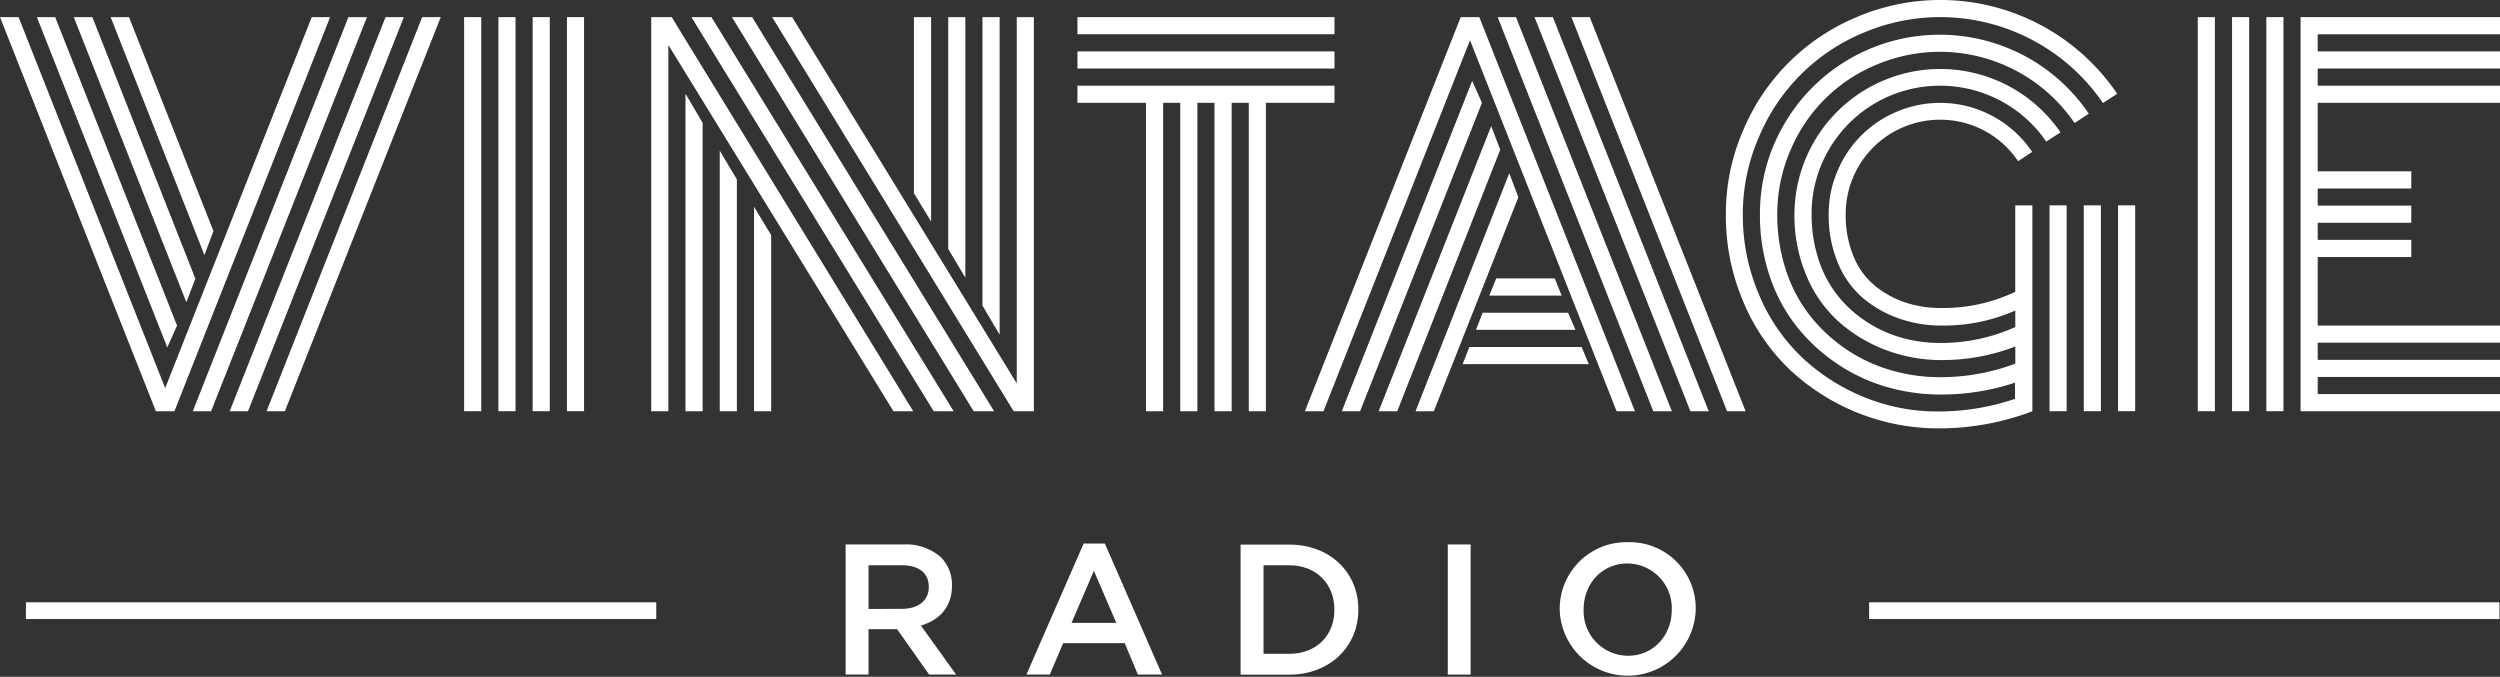 <?xml version="1.0" encoding="utf-8"?>
<svg xmlns="http://www.w3.org/2000/svg" id="Vintage_Radio" data-name="Vintage Radio" viewBox="0 0 462.97 125.33">
  <rect x="0" y="0" width="462.97" height="125.33" fill="#333333" stroke="none"/>
  <defs>
    <style>.cls-1{fill:#fff;}</style>
  </defs>
  <polygon class="cls-1" points="39.53 42.79 23.89 3.17 20.49 3.17 37.86 47.24 39.53 42.79"/>
  <polygon class="cls-1" points="36.18 51.61 17.1 3.17 13.66 3.17 34.51 55.97 36.18 51.61"/>
  <polygon class="cls-1" points="39.09 76.16 67.96 3.17 64.52 3.17 35.7 76.16 39.09 76.16"/>
  <polygon class="cls-1" points="52.75 76.16 81.62 3.17 78.18 3.17 49.36 76.16 52.75 76.16"/>
  <polygon class="cls-1" points="45.92 76.16 74.79 3.17 71.4 3.17 42.53 76.16 45.92 76.16"/>
  <polygon class="cls-1" points="32.79 60.29 10.22 3.17 6.83 3.17 30.98 64.34 32.79 60.29"/>
  <polygon class="cls-1" points="32.3 76.16 61.13 3.17 57.73 3.17 30.59 71.88 3.44 3.17 0 3.17 28.87 76.16 32.3 76.16"/>
  <rect class="cls-1" x="92.3" y="3.17" width="3.17" height="72.98"/>
  <rect class="cls-1" x="98.64" y="3.17" width="3.17" height="72.98"/>
  <rect class="cls-1" x="104.99" y="3.17" width="3.17" height="72.98"/>
  <rect class="cls-1" x="85.95" y="3.17" width="3.17" height="72.98"/>
  <polygon class="cls-1" points="135.54 3.17 180.31 76.16 184.1 76.16 139.28 3.17 135.54 3.17"/>
  <polygon class="cls-1" points="176.61 76.16 131.75 3.17 128.04 3.17 172.91 76.16 176.61 76.16"/>
  <polygon class="cls-1" points="191.46 3.17 188.29 3.17 188.29 71 146.69 3.17 142.99 3.17 187.72 76.16 191.46 76.16 191.46 3.17"/>
  <polygon class="cls-1" points="133.29 76.16 136.46 76.16 136.46 33.23 133.29 27.9 133.29 76.16"/>
  <polygon class="cls-1" points="169.12 76.16 124.39 3.17 120.6 3.17 120.6 76.16 123.77 76.16 123.77 8.33 165.46 76.16 169.12 76.16"/>
  <polygon class="cls-1" points="178.77 3.17 175.6 3.17 175.6 46.1 178.77 51.43 178.77 3.17"/>
  <polygon class="cls-1" points="126.94 76.16 130.12 76.16 130.12 22.74 126.94 17.36 126.94 76.16"/>
  <polygon class="cls-1" points="185.12 3.17 181.94 3.17 181.94 56.59 185.12 61.97 185.12 3.17"/>
  <polygon class="cls-1" points="172.43 3.17 169.25 3.17 169.25 35.79 172.43 41.03 172.43 3.17"/>
  <polygon class="cls-1" points="139.64 76.16 142.81 76.16 142.81 43.54 139.64 38.3 139.64 76.16"/>
  <rect class="cls-1" x="199.53" y="3.17" width="47.6" height="3.17"/>
  <polygon class="cls-1" points="231.26 76.16 234.43 76.16 234.43 19.04 247.13 19.04 247.13 15.87 199.53 15.87 199.53 19.04 212.22 19.04 212.22 76.16 215.4 76.16 215.4 19.04 218.57 19.04 218.57 76.16 221.74 76.16 221.74 19.04 224.91 19.04 224.91 76.16 228.09 76.16 228.09 19.04 231.26 19.04 231.26 76.16"/>
  <rect class="cls-1" x="199.53" y="9.52" width="47.6" height="3.17"/>
  <polygon class="cls-1" points="279.5 32.08 262.14 76.16 265.53 76.16 281.18 36.53 279.5 32.08"/>
  <polygon class="cls-1" points="273.33 61.08 291.76 61.08 290.39 57.91 274.57 57.91 273.33 61.08"/>
  <polygon class="cls-1" points="270.87 67.43 294.22 67.43 292.9 64.26 272.1 64.26 270.87 67.43"/>
  <polygon class="cls-1" points="272.63 14.98 248.48 76.16 251.87 76.16 274.44 19.04 272.63 14.98"/>
  <polygon class="cls-1" points="277.08 51.56 275.8 54.74 289.2 54.74 287.92 51.56 277.08 51.56"/>
  <polygon class="cls-1" points="276.15 23.36 255.31 76.16 258.75 76.16 277.83 27.72 276.15 23.36"/>
  <polygon class="cls-1" points="291.01 3.17 319.83 76.16 323.27 76.16 294.4 3.17 291.01 3.17"/>
  <polygon class="cls-1" points="245.09 76.16 272.23 7.45 299.38 76.16 302.77 76.16 273.95 3.17 270.51 3.17 241.65 76.16 245.09 76.16"/>
  <polygon class="cls-1" points="284.18 3.17 313.04 76.16 316.44 76.16 287.57 3.17 284.18 3.17"/>
  <polygon class="cls-1" points="309.61 76.16 280.74 3.17 277.35 3.17 306.17 76.16 309.61 76.16"/>
  <rect class="cls-1" x="392.24" y="38.03" width="3.17" height="38.12"/>
  <rect class="cls-1" x="385.89" y="38.03" width="3.17" height="38.12"/>
  <rect class="cls-1" x="379.55" y="38.03" width="3.17" height="38.12"/>
  <path class="cls-1" d="M376.69,76.31V38.19h-3.17v16a31,31,0,0,1-13.62,3,21,21,0,0,1-6.67-1,18,18,0,0,1-5.65-3.08,13.84,13.84,0,0,1-4-5.47,19.89,19.89,0,0,1-1.46-7.86,17.46,17.46,0,0,1,17.45-17.46A17.35,17.35,0,0,1,374.05,30l2.6-1.72a20.48,20.48,0,0,0-7.32-6.63,20.5,20.5,0,0,0-17.73-.82,20.39,20.39,0,0,0-11,11,20,20,0,0,0-1.63,8,22.79,22.79,0,0,0,1.74,9.1,17.15,17.15,0,0,0,4.71,6.5,21.32,21.32,0,0,0,6.68,3.74A23.82,23.82,0,0,0,360,60.44a32.83,32.83,0,0,0,13.53-2.78v3.05a33.31,33.31,0,0,1-13.93,2.95,26.28,26.28,0,0,1-7.22-1,23.38,23.38,0,0,1-6.5-3,22.31,22.31,0,0,1-5.27-4.8,21.45,21.45,0,0,1-3.53-6.7,26.69,26.69,0,0,1-1.27-8.37A23.28,23.28,0,0,1,339,27.87a23.81,23.81,0,0,1,8.66-8.66,23.91,23.91,0,0,1,23.16-.39,23.79,23.79,0,0,1,8.44,7.55l2.64-1.71a27,27,0,0,0-49.27,15.16,28.5,28.5,0,0,0,2.25,11.45,23.66,23.66,0,0,0,6.06,8.55,27.69,27.69,0,0,0,8.7,5.18,29.09,29.09,0,0,0,10.27,1.83,37.68,37.68,0,0,0,13.62-2.51v3.17A39.41,39.41,0,0,1,359.59,70a32.25,32.25,0,0,1-9.18-1.32,29.33,29.33,0,0,1-8.27-3.9,29.69,29.69,0,0,1-6.63-6.17,27.26,27.26,0,0,1-4.45-8.42,32.26,32.26,0,0,1-1.61-10.33,29.6,29.6,0,0,1,2.38-11.73,29.39,29.39,0,0,1,16-16,30.16,30.16,0,0,1,36.67,10.8l2.64-1.72a33.21,33.21,0,0,0-11.85-10.69,33.42,33.42,0,0,0-32.44.53,33.18,33.18,0,0,0-12.14,12.14,32.59,32.59,0,0,0-4.47,16.71,35.24,35.24,0,0,0,1.78,11.3,30.6,30.6,0,0,0,4.94,9.3,33.14,33.14,0,0,0,7.36,6.87,32.48,32.48,0,0,0,9.16,4.37,35.76,35.76,0,0,0,10.21,1.47,43.06,43.06,0,0,0,13.79-2.2v3a44.14,44.14,0,0,1-14.32,2.34,35.9,35.9,0,0,1-13.66-2.67A36.84,36.84,0,0,1,334,66.3a34,34,0,0,1-7.93-11.59,37.18,37.18,0,0,1-3-14.89A35.63,35.63,0,0,1,326,25.65,35.83,35.83,0,0,1,345.42,6.21,36.4,36.4,0,0,1,376.76,7.6a36.33,36.33,0,0,1,13,11.63l2.64-1.71a39.6,39.6,0,0,0-14.1-12.7A39.5,39.5,0,0,0,344.19,3.3a39.08,39.08,0,0,0-21.11,21.11,38.66,38.66,0,0,0-3.15,15.41,40.6,40.6,0,0,0,3.24,16.24,37.12,37.12,0,0,0,8.66,12.6,40.27,40.27,0,0,0,27.5,10.82A48.7,48.7,0,0,0,376.69,76.31Z" transform="translate(-0.32 -0.15)"/>
  <rect class="cls-1" x="413.35" y="3.17" width="3.17" height="72.98"/>
  <rect class="cls-1" x="419.7" y="3.17" width="3.17" height="72.98"/>
  <polygon class="cls-1" points="462.97 6.35 462.97 3.17 426.04 3.17 426.04 76.16 462.97 76.16 462.97 72.98 429.21 72.98 429.21 69.81 462.97 69.81 462.97 66.64 429.21 66.64 429.21 63.46 462.97 63.46 462.97 60.29 429.21 60.29 429.21 47.6 446.54 47.6 446.54 44.42 429.21 44.42 429.21 41.25 446.54 41.25 446.54 38.08 429.21 38.08 429.21 34.91 446.54 34.91 446.54 31.73 429.21 31.73 429.21 19.04 462.97 19.04 462.97 15.87 429.21 15.87 429.21 12.69 462.97 12.69 462.97 9.52 429.21 9.52 429.21 6.35 462.97 6.35"/>
  <rect class="cls-1" x="407" y="3.17" width="3.17" height="72.98"/>
  <path class="cls-1" d="M176.61,108.65v-.07a7.23,7.23,0,0,0-2-5.19,9.68,9.68,0,0,0-7-2.41H156.92v24.09h4.24v-8.4h5.3l5.92,8.4h5L170.86,116C174.23,115,176.61,112.61,176.61,108.65Zm-15.45,4.27v-8.09h6.16c3.13,0,5,1.41,5,4v.07c0,2.45-1.93,4-5,4Z" transform="translate(-0.32 -0.15)"/>
  <path class="cls-1" d="M201,100.8l-10.6,24.27h4.33l2.48-5.82h11.39l2.44,5.82h4.48l-10.6-24.27Zm-2.24,14.7,4.13-9.64,4.16,9.64Z" transform="translate(-0.32 -0.15)"/>
  <path class="cls-1" d="M239.06,101h-9v24.09h9c7.58,0,12.81-5.27,12.81-12V113C251.87,106.17,246.64,101,239.06,101Zm8.37,12.11c0,4.71-3.31,8.12-8.37,8.12h-4.75V104.83h4.75c5.06,0,8.37,3.48,8.37,8.19Z" transform="translate(-0.32 -0.15)"/>
  <rect class="cls-1" x="268.11" y="100.83" width="4.23" height="24.09"/>
  <path class="cls-1" d="M301.79,100.56A12.34,12.34,0,0,0,289.16,113v.07a12.6,12.6,0,0,0,25.19-.07V113A12.23,12.23,0,0,0,301.79,100.56Zm8.12,12.53c0,4.68-3.34,8.5-8.12,8.5a8.26,8.26,0,0,1-8.2-8.57V113c0-4.68,3.34-8.5,8.13-8.5a8.26,8.26,0,0,1,8.19,8.57Z" transform="translate(-0.32 -0.15)"/>
  <rect class="cls-1" x="346.14" y="111.54" width="116.73" height="3.1"/>
  <rect class="cls-1" x="4.8" y="111.54" width="116.73" height="3.1"/>
</svg>